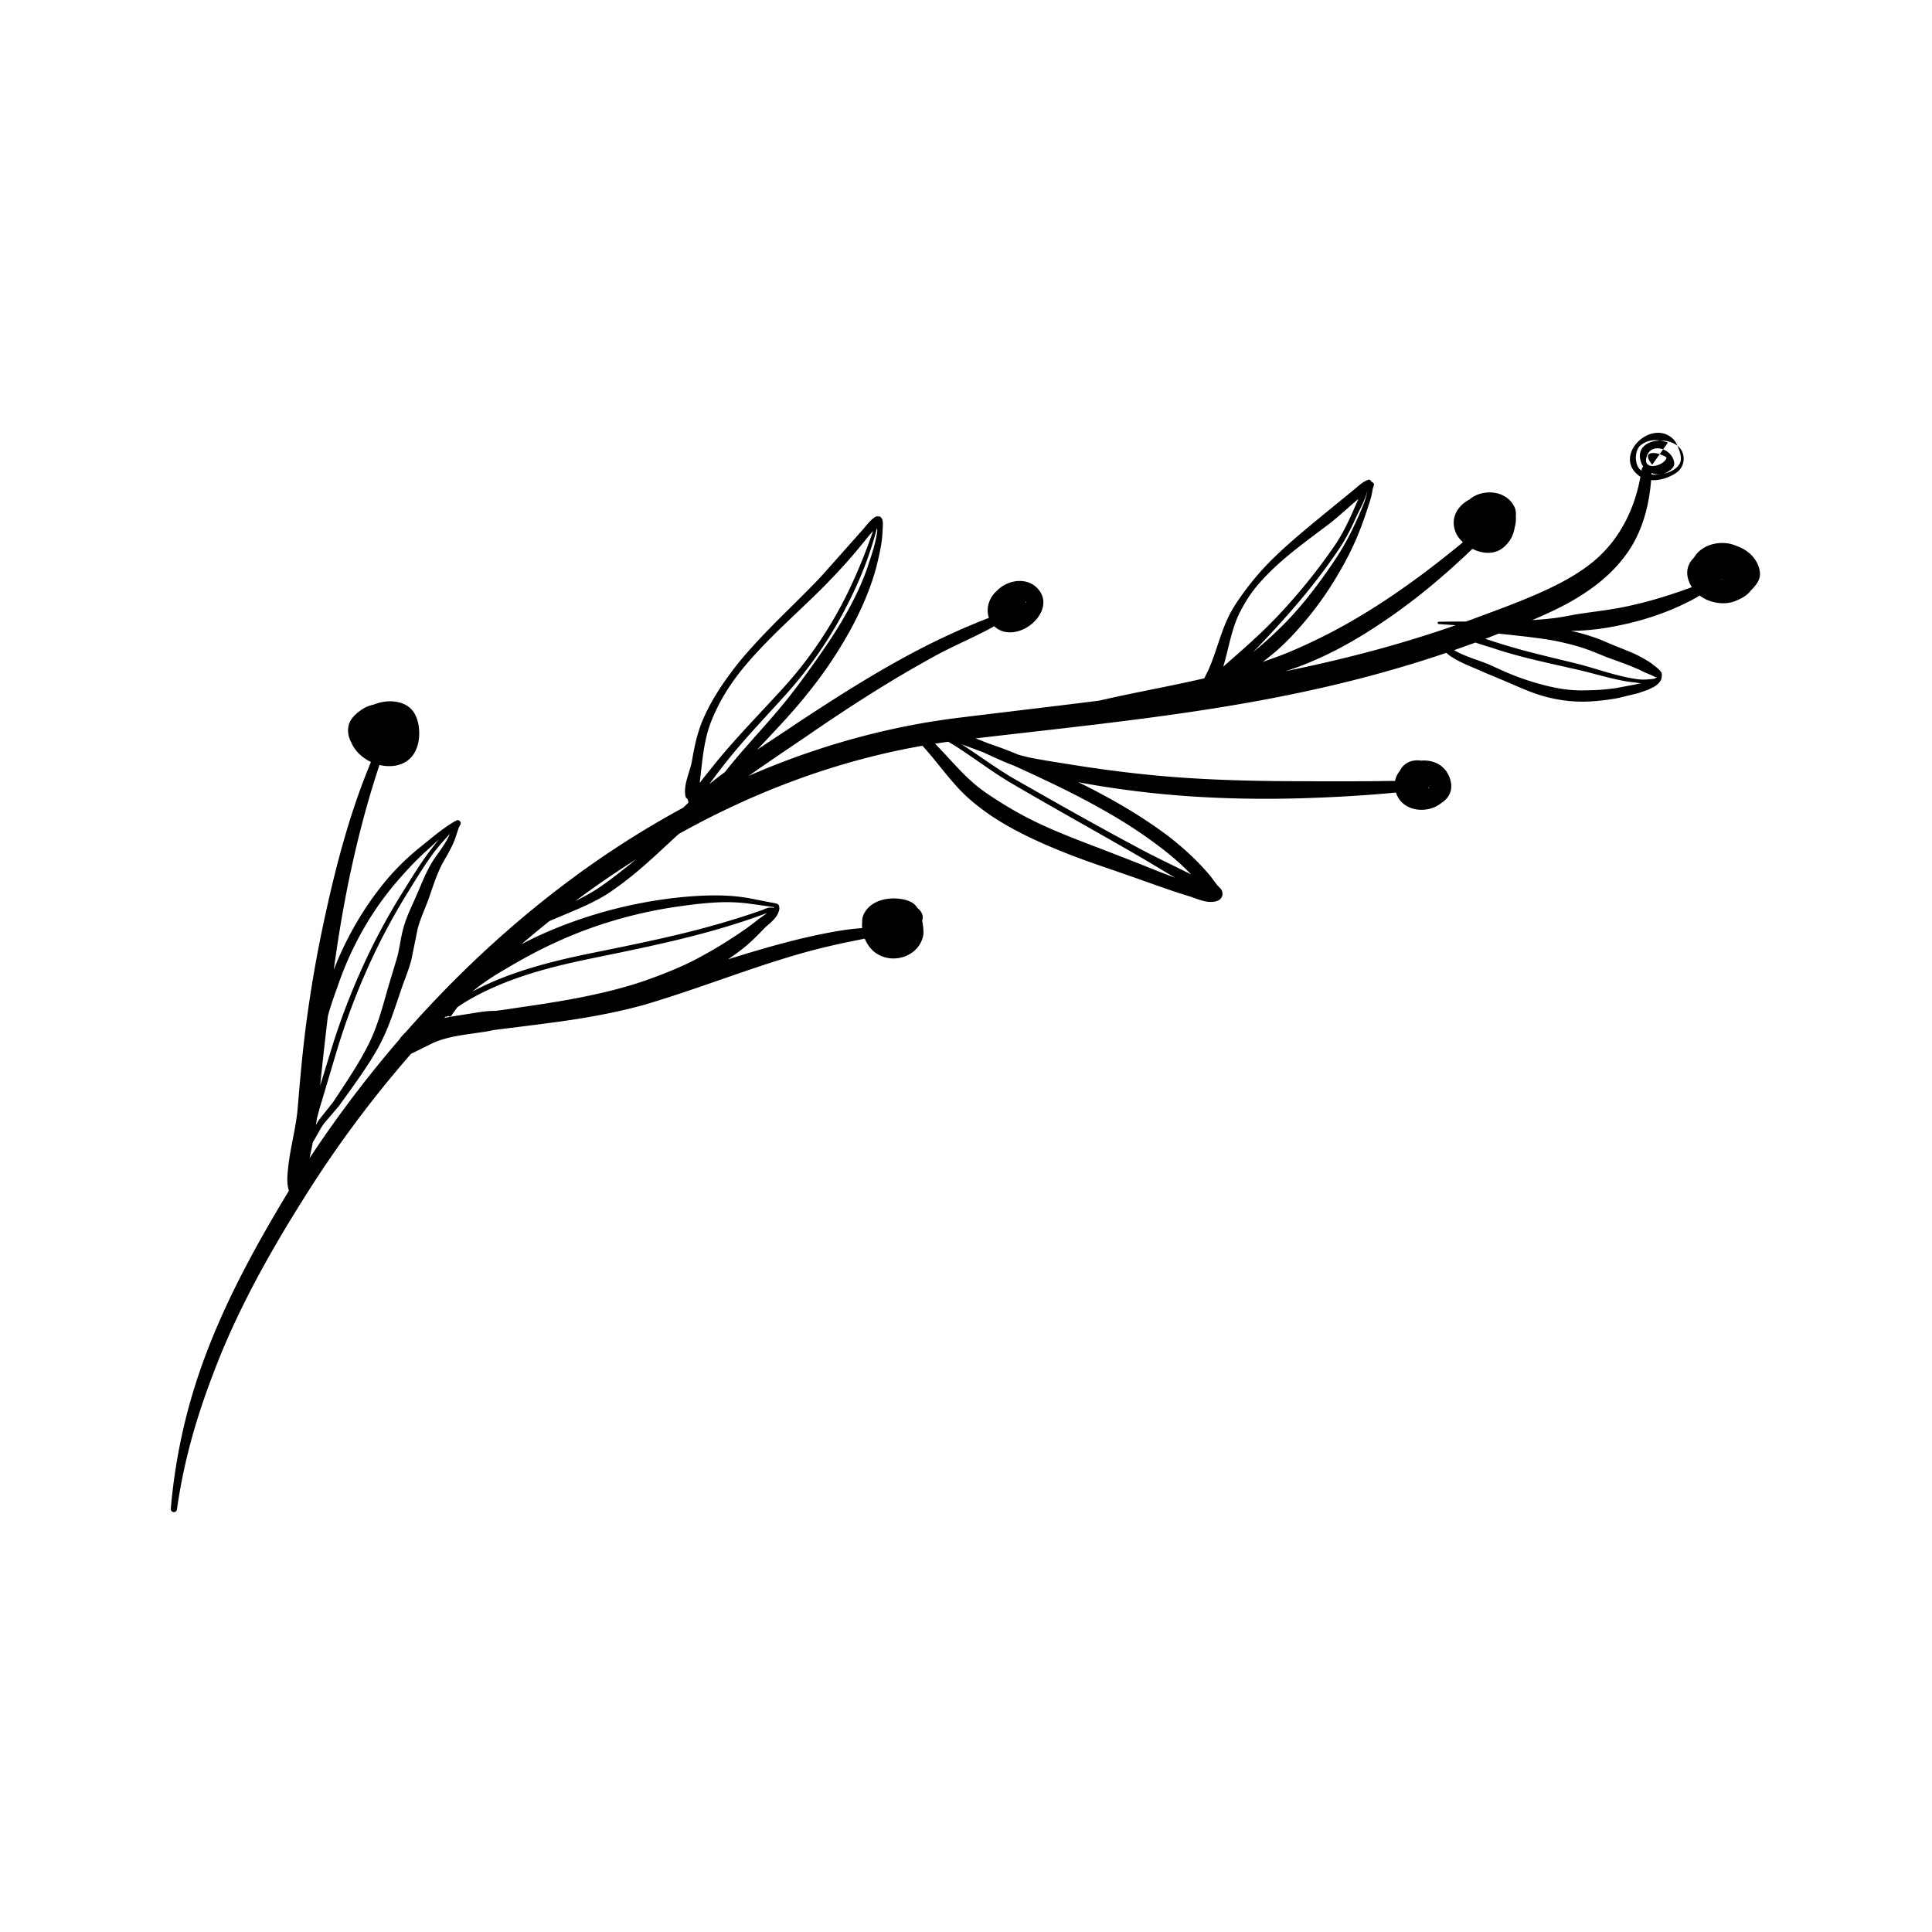 <?xml version="1.0" encoding="UTF-8"?>
<svg data-bbox="-37.5 -37.5 450 450" height="500" viewBox="0 0 375 375" width="500" xmlns="http://www.w3.org/2000/svg" data-type="color">
    <g>
        <defs>
            <clipPath id="9b073f11-f520-4d45-b9da-5bd832444dda">
                <path d="M33 84h308.902v209.5H33Zm0 0"/>
            </clipPath>
        </defs>
        <path fill="#ffffff" d="M412.5-37.5v450h-450v-450h450z" data-color="1"/>
        <path fill="#ffffff" d="M412.5-37.5v450h-450v-450h450z" data-color="1"/>
        <path fill="#ffffff" d="M412.5-37.5v450h-450v-450h450z" data-color="1"/>
        <g clip-path="url(#9b073f11-f520-4d45-b9da-5bd832444dda)">
            <path fill-rule="evenodd" d="M318.414 92.543c-.797 4.234-2.172 7.625-3.957 10.496a24.952 24.952 0 0 1-3.223 4.137c-2.41 2.484-5.355 4.414-8.71 6.148-4.497 2.32-9.715 4.27-15.473 6.395a98.83 98.83 0 0 1-2.5.922c-1.73 0-3.485.015-5.274.035a.23.23 0 0 0-.23.226.225.225 0 0 0 .219.227c1.109.082 2.203.16 3.285.226-11.137 3.895-22.149 6.715-33.18 8.954.68-.211 1.36-.418 2.035-.664 2.758-.989 5.477-2.208 8.14-3.586 3.704-1.93 7.29-4.2 10.759-6.633a123.39 123.39 0 0 0 7.207-5.5 149.902 149.902 0 0 0 8.285-7.399 7.127 7.127 0 0 0 1.695.618c1.531.355 3.074.128 4.27-.844.91-.762 1.472-1.559 1.832-2.434a7.72 7.72 0 0 0 .433-1.62c.118-.392.192-.813.207-1.282a4.834 4.834 0 0 0-.02-.684 5.88 5.88 0 0 0 .024-.695c-.02-.441-.12-.86-.273-1.168-1.168-2.453-3.953-3.23-6.344-2.664a5.64 5.64 0 0 0-2.426 1.219c-2.46 1.28-3.914 3.941-2.437 6.797a6.031 6.031 0 0 0 1.203 1.476c-2.758 2.27-5.625 4.543-8.602 6.734-3.546 2.61-7.23 5.125-11.011 7.395A106.905 106.905 0 0 1 254 124.891c-2.383 1.105-4.762 2.144-7.18 2.968-.574.211-1.148.422-1.722.618a48.324 48.324 0 0 0 3.351-2.758 48.772 48.772 0 0 0 3.414-3.489 64.526 64.526 0 0 0 5.93-7.656c1.191-1.8 2.277-3.668 3.297-5.515a55.583 55.583 0 0 0 2.582-5.47 73.526 73.526 0 0 0 2.012-5.66c.171-.488.32-.972.445-1.46.125-.504.226-1.004.3-1.508.036-.227.216-.602.247-.797.05-.355-.133-.5-.504-.664-.05-.324-.031.05-.16-.258-.047-.113-.024-.05-.13-.097-.218-.13-.538.082-.85.226-.813.39-1.848 1.379-2.29 1.719l-6.879 5.629c-3.777 3.133-7.523 6.23-10.777 9.765a55.386 55.386 0 0 0-3.121 3.766c-.98 1.297-1.93 2.613-2.77 4.07-2.082 3.504-2.914 7.805-4.597 11.602-.203.469-.453.906-.657 1.363-.054.113-.113.242-.171.371-6.786 1.574-13.684 2.774-20.38 4.332-8.988 1.137-18.105 2.192-27.43 3.344-14.132 1.75-27.753 5.66-40.67 11.273a906.551 906.551 0 0 1 10.73-7.332c6.37-4.398 12.878-8.68 19.578-12.62a311.431 311.431 0 0 1 5.457-3.098c3.894-2.176 8.043-3.832 11.93-6.004 1.855 1.785 4.71 1.41 6.85-.114 2.427-1.753 3.704-4.785 1.669-7.09-1.656-1.949-4.477-1.949-6.547-.796-.586.324-1.11.73-1.527 1.203-.688.582-1.211 1.394-1.496 2.285a4.656 4.656 0 0 0 .007 2.89 134.773 134.773 0 0 0-13.543 6.13c-8.355 4.332-16.32 9.445-24.132 14.601-2.356 1.606-4.82 3.195-7.301 4.852l.273-.293a521.63 521.63 0 0 0 3.942-4.2 141.85 141.85 0 0 0 2.906-3.214 163.69 163.69 0 0 0 1.898-2.239c.375-.468.746-.941 1.118-1.394.687-.875 1.363-1.734 2.02-2.629a79.524 79.524 0 0 0 4.753-7.203 66.854 66.854 0 0 0 3.25-6.18c1.098-2.387 2.047-4.836 2.766-7.367.062-.211.12-.422.175-.633.032-.113.059-.21.086-.324.09-.371.18-.746.266-1.117.184-.781.36-1.574.504-2.352.082-.457.152-.894.215-1.347.047-.375.086-.747.117-1.122.016-.16.023-.34.035-.5.004-.113.008-.23.016-.343.015-.211.03-.422.039-.649.015-.308.027-.617.015-.926-.011-.257-.039-.515-.156-.761a.74.74 0 0 0-.156-.211.219.219 0 0 0-.074-.063c-.008 0-.012 0-.02-.02h-.008c-.004 0-.004 0-.007-.015 0 0-.004-.015-.012-.031-.016-.047-.043-.098-.086-.113-.055-.032-.113-.016-.168-.016-.086 0-.168 0-.25-.016h-.149c-.035 0-.07-.015-.105-.015-.031.015-.063.015-.09.031-.027.016-.05.016-.078.031a2.686 2.686 0 0 0-.484.309 5.685 5.685 0 0 0-.711.664c-.282.293-.547.601-.809.91-.094.113-.191.227-.289.356-.039.05-.082.097-.125.148-2.644 2.969-5.289 5.953-7.934 8.922-.039.047-.078.082-.113.129-.078.082-.152.164-.23.242-.192.21-.383.406-.575.617-.66.684-1.328 1.363-2 2.043-3.718 3.766-7.582 7.399-11.097 11.36a67.047 67.047 0 0 0-1.946 2.253 72.65 72.65 0 0 0-2.457 3.211c-1.605 2.207-3.07 4.543-4.246 7.028-.172.355-.332.71-.488 1.07-.07.16-.14.324-.207.484-.656 1.606-1.117 3.278-1.476 4.98a61.92 61.92 0 0 0-.325 1.657c-.054.324-.11.633-.164.957-.09.504-.219 1.004-.367 1.508-.207.7-.441 1.41-.633 2.125-.222.812-.39 1.637-.363 2.48.008.246.031.473.07.7.012.066.028.129.04.195.011.031.019.082.038.129a.376.376 0 0 0 .063.097c.039.032.082.051.117.083a.391.391 0 0 1 .113.113c.04.082.07.144.098.21.023.063.043.13.063.196a.8.8 0 0 1 .035.113c.004.016.011.016.011.032.004 0-.004.015-.004.015l-.003.051a.439.439 0 0 0 .007.129l.004.016a45.79 45.79 0 0 0-1.004.957 181.53 181.53 0 0 0-22 14.066c-11.617 8.644-22.304 18.64-31.863 29.508a8.94 8.94 0 0 0-.914.976.69.69 0 0 0-.23.34 225.385 225.385 0 0 0-17.52 23.149c.219-1.04.438-2.075.645-3.13l.156-.245c.508-.809.953-1.72 1.472-2.563.211-.34.438-.68.68-.973l2.73-3.195c1.493-2.078 3.055-4.219 4.536-6.39 1-1.461 1.96-2.954 2.824-4.465a36.403 36.403 0 0 0 2.219-4.637c.937-2.32 1.687-4.707 2.527-7.14.45-1.329.969-2.61 1.418-3.942.2-.582.387-1.184.55-1.8l1.227-6.036c.188-.715.426-1.426.684-2.125.414-1.086.875-2.191 1.29-3.277.663-1.832 1.226-3.664 1.972-5.434.308-.746.636-1.46 1.035-2.156.504-.895 1.031-1.77 1.492-2.696a16.04 16.04 0 0 0 .836-1.93l.664-2.01c.082-.212.367-.65.383-.763a.585.585 0 0 0-.211-.57c-.098-.078-.324-.242-.676-.047-.73.371-1.41.844-2.09 1.313-1.535 1.07-2.988 2.304-4.43 3.457-1.714 1.363-3.359 2.82-4.878 4.394-2.278 2.356-4.293 4.98-6.114 7.707a64.157 64.157 0 0 0-6.242 12.086c.785-5.71 1.703-11.402 2.867-17.05 1.57-7.641 3.504-15.2 6.008-22.712 2.957.696 6.098-.148 7.242-3.343.473-1.168.618-3 .297-4.621-.246-1.25-.785-2.371-1.574-3.067-1.527-1.363-3.883-1.605-6.055-1.039a10.47 10.47 0 0 0-.984.34 6.612 6.612 0 0 0-2.457 1.04c-.746.519-1.457 1.136-1.945 1.847-.446.668-.637 1.445-.625 2.336a5.22 5.22 0 0 0 .664 2.207c.078.195.168.375.265.554.739 1.328 2.024 2.465 3.52 3.164-4.063 9.73-6.707 19.805-8.918 29.946a249.257 249.257 0 0 0-3.82 22.16c-.621 4.934-1.051 9.898-1.465 14.875-.305 3.976-1.477 7.855-1.88 11.828-.108 1.086-.226 2.176-.093 3.246.05.422.14.793.246 1.168-.07.113-.14.242-.21.356-7.048 11.664-13.235 23.199-17.372 35.527-2.754 8.21-4.55 16.742-5.34 25.828a.604.604 0 0 0 .532.664.598.598 0 0 0 .664-.535c1.242-8.871 3.582-17.129 6.57-25.098.762-2.027 1.539-4.054 2.379-6.031 4.133-9.816 9.394-19.227 15.316-28.668a219.957 219.957 0 0 1 21.164-28.617l3.727-1.832c1.293-.684 2.683-1.09 4.11-1.414 2.304-.5 4.698-.746 6.988-1.117.421-.082.847-.18 1.273-.262 4.484-.567 8.988-1.102 13.465-1.734 5.222-.747 10.398-1.704 15.445-3.083 9.91-2.886 19.64-6.796 29.574-9.718 3.946-1.168 7.93-2.09 11.953-2.887.512-.098 1.024-.21 1.536-.309.093.227.199.438.316.664.535.993 1.293 1.852 2.266 2.403a6.187 6.187 0 0 0 5.265.355c1.72-.664 3.106-2.074 3.504-4.039.098-.469.04-1.687-.21-2.887.331-.957-.098-1.785-.907-2.433-.262-.406-.55-.73-.84-.926-1.36-.922-3.906-1.23-6.027-.648-1.672.453-3.008 1.476-3.613 2.886-.2.473-.274.942-.25 1.414a4.615 4.615 0 0 0-.028.844c.004.113.012.227.024.324-.282.016-.563.032-.848.063-2.621.226-5.203.715-7.777 1.25-5.883 1.234-11.672 2.953-17.446 4.754a38.436 38.436 0 0 0 3.344-2.45c1.34-1.12 2.582-2.35 3.848-3.699.379-.39 1.761-1.379 2.37-2.449.407-.715.548-1.347.337-1.832-.008-.066-.094-.277-.371-.375-.293-.097-1.059-.226-1.184-.242l-4.285-.844a35.984 35.984 0 0 0-5.117-.504c-2.57-.082-5.156.067-7.672.293a88.373 88.373 0 0 0-18.453 3.813c-4.43 1.426-8.762 3.18-12.887 5.351a205.937 205.937 0 0 1 5.438-4.492c3.898-1.719 7.996-3.164 11.52-5.453a66.994 66.994 0 0 0 6.218-4.77c2.527-2.156 4.93-4.476 7.375-6.699 14.75-8.222 30.62-14.195 47.285-17.113 2.234 2.434 4.21 5.176 6.453 7.672a30.334 30.334 0 0 0 3.496 3.375 49.758 49.758 0 0 0 3.168 2.387c2.559 1.734 5.266 3.195 8.028 4.507 3.511 1.672 7.136 3.114 10.82 4.446 2.41.875 4.851 1.672 7.285 2.531 2.488.86 4.945 1.75 7.422 2.613 1.664.582 3.336 1.149 5.039 1.653.797.242 2.246.875 3.496 1.07.844.129 1.625.05 2.219-.227.476-.242.683-.601.773-.941a1.49 1.49 0 0 0-.117-1.055c-.164-.324-.773-.828-1.016-1.168l-1.007-1.363c-1.211-1.492-2.57-2.918-4.012-4.281a59.208 59.208 0 0 0-4.461-3.781c-3.652-2.723-7.445-5.11-11.367-7.266a126.628 126.628 0 0 0-5.965-3.098c.43.078.855.16 1.285.242 8.91 1.59 17.73 2.496 26.582 2.82a231.36 231.36 0 0 0 17.152 0c5.504-.19 11.04-.515 16.641-1.054.047.148.098.293.164.457 1.133 2.625 4.211 3.39 6.73 2.594a6.073 6.073 0 0 0 1.962-1.055c1.675-1.086 2.523-2.984 1.304-5.465-1.031-2.078-3.199-2.906-5.293-2.726a4.46 4.46 0 0 0-1.87.097c-.954.278-1.774.891-2.259 1.914a4.177 4.177 0 0 0-.91 1.93c-1.61 0-3.207.05-4.8.05-3.657.032-7.282.032-10.891.017-2.422-.016-4.836-.016-7.246-.036-6.043-.062-12.051-.242-18.063-.648-6.933-.469-13.863-1.297-20.898-2.399-2.95-.472-5.918-.91-8.907-1.492-.82-.18-1.62-.39-2.414-.617a22.221 22.221 0 0 0-1.011-.422 77.487 77.487 0 0 0-4.578-1.687c-.872-.34-1.743-.7-2.622-1.024 20.34-2.382 39.735-4.28 58.997-8.078 10.793-2.125 21.539-4.851 32.386-8.531.133.129.274.258.422.371.23.195.492.356.754.52 1.93 1.234 4.293 2.027 6.184 2.918 1.511.632 3.011 1.25 4.488 1.882 2.3.989 4.55 2.012 6.918 2.696 2.637.746 5.383 1.152 8.316 1.086a40.313 40.313 0 0 0 3.11-.227 48.042 48.042 0 0 0 3.086-.453l3.882-.941 1.961-.668 1.246-.618c1.258-.808 1.403-1.476 1.442-1.992.02-.277.023-.437-.074-.746-.028-.082-.098-.133-.149-.21-.37-.52-1.14-1.056-1.902-1.657a24.747 24.747 0 0 0-2.93-1.656c-1.46-.68-2.976-1.23-4.496-1.864l-2.348-.992a40.324 40.324 0 0 0-4.843-1.508 15.358 15.358 0 0 1-.899-.21c.426.015.848 0 1.27-.016a45.625 45.625 0 0 0 6.789-.778c5.055-.925 10.105-2.449 15.117-5.03a23.282 23.282 0 0 0 1.816-1.02c.442.324.93.613 1.45.843 1.812.778 3.953.891 5.656.145.605-.262 1.433-.633 2.062-1.168a3.9 3.9 0 0 0 .715-.746c.508-.488 1.078-1.137 1.43-1.77.34-.632.46-1.28.379-1.882-.336-2.45-2.227-4.25-4.426-5.012-1.664-.762-3.625-.793-5.293-.211-.926.324-1.762.844-2.41 1.543a6.152 6.152 0 0 0-.68.922c-.965.941-1.469 2.175-1.234 3.601.144.766.433 1.477.844 2.11a9.008 9.008 0 0 0-.645.23c-4.562 1.652-8.879 2.918-13.219 3.746-2.593.485-5.18.793-7.765 1.168-1.75.258-3.457.68-5.23.875a64.485 64.485 0 0 1-4.094.356c2.511-1.07 4.87-2.157 7.046-3.356 3.707-2.062 6.899-4.398 9.47-7.285 1.331-1.508 2.523-3.129 3.476-4.996 1.648-3.195 2.687-6.961 3.054-11.52 1.739.13 3.641-.55 4.954-1.476 1.667-1.168 1.855-3.7.3-5.078-.047-.032-.093-.078-.14-.114-.23-.55-.54-1.054-.985-1.441-4.289-3.828-11.734 3.488-6.375 7.348.059.03.117.082.176.113ZM87.301 161.848c-1.125 1.265-2.297 2.53-3.324 3.941-1.875 2.566-3.543 5.356-5.122 7.918a122.324 122.324 0 0 0-7.632 14.504 134.614 134.614 0 0 0-5.739 15.363l-3.222 10.805c-.274.875-.496 1.816-.758 2.742-.055.406-.117.824-.18 1.23a.156.156 0 0 1 .04-.062c.218-.39.456-.781.722-1.137l2.555-3.21c1.398-2.126 2.875-4.317 4.246-6.54a65.748 65.748 0 0 0 2.531-4.46c.758-1.493 1.355-2.985 1.879-4.497.812-2.336 1.437-4.718 2.144-7.152l1.692-5.629c.351-1.394.547-2.809.844-4.203.14-.649.3-1.281.492-1.914.238-.777.531-1.559.855-2.336.457-1.086.973-2.156 1.434-3.227.695-1.558 1.293-3.117 2.027-4.625.508-1.039 1.074-2.058 1.75-3.02.574-.808 1.168-1.62 1.703-2.464.34-.535.66-1.102.926-1.688Zm-2.07 1.054c-.805.715-1.579 1.461-2.364 2.157-1.59 1.43-3.07 2.953-4.496 4.543a61.495 61.495 0 0 0-5.871 7.527 63.545 63.545 0 0 0-6.96 14.309c-.626 1.722-1.353 3.73-1.903 5.808l-.032.277a779.215 779.215 0 0 0-1.46 13.204l2.292-7.477a135.727 135.727 0 0 1 5.883-15.445 123.639 123.639 0 0 1 7.797-14.567c1.61-2.566 3.281-5.37 5.215-7.933.617-.813 1.234-1.625 1.898-2.403Zm63.628 14.325c-.07.03-.136.05-.203.066-4.054 1.523-8.238 2.805-12.48 3.941-7.04 1.883-14.23 3.325-21.25 4.77-6.356 1.297-13.14 2.953-19.301 5.726-2.387 1.07-4.703 2.29-6.824 3.747-.352.457-.688.925-1.012 1.398-.078.113-.125.273-.254.34-.418.226-.18 0-.652 0-.055.113-.188.16-.297.113-.016-.016-.027-.031-.043-.031l-.336.289c1.918-.371 3.797-.633 5.332-.89 1.39-.212 2.688-.454 4.012-.473.195-.016.394-.016.59 0a76.04 76.04 0 0 1 1.546-.211l.786-.114c1.785-.273 3.57-.535 5.355-.793 5.926-.894 12.004-1.964 17.844-3.652 2.59-.726 5.11-1.652 7.578-2.625 2.477-.992 4.898-2.062 7.191-3.375a71.993 71.993 0 0 0 5.442-3.246c1.742-1.117 3.457-2.27 5.172-3.664.297-.246 1.07-.73 1.804-1.316Zm1.18-.973c.094-.066.18-.113.246-.16l-.805-.133-4.3-.598a34.111 34.111 0 0 0-4.97-.246c-2.51.067-5.026.344-7.472.684a87.086 87.086 0 0 0-17.918 4.281c-4.62 1.64-9.078 3.7-13.37 6.086-1.071.598-2.138 1.2-3.188 1.832-2.09 1.215-4.219 2.547-6.13 4.105-.155.13-.308.243-.46.372a53.29 53.29 0 0 1 3.52-1.72c6.25-2.757 13.101-4.429 19.535-5.741 5.843-1.184 11.8-2.387 17.695-3.813 5.297-1.297 10.531-2.793 15.598-4.594.394-.144.773-.355 1.187-.422.203-.046.375-.015.578-.015a.222.222 0 0 1 .254.082Zm-26.555-9.473a187.206 187.206 0 0 0-10.554 7.184c-.426.324-.848.633-1.278.941 1.891-.941 3.73-1.945 5.41-3.164 1.567-1.086 3.067-2.285 4.567-3.469.617-.488 1.238-.992 1.855-1.492Zm60.579-22.812c-.86.113-1.72.246-2.575.375 2 2.027 3.88 4.234 5.93 6.246 1.062 1.02 2.168 2.012 3.367 2.87 1.02.747 2.067 1.411 3.11 2.08 2.492 1.589 5.042 3 7.675 4.25 3.43 1.62 6.977 3 10.547 4.362 2.39.907 4.785 1.848 7.188 2.774 2.449.957 4.86 1.965 7.304 2.887.48.18.961.359 1.45.535-2.614-1.54-5.204-3.13-7.832-4.637-7.891-4.559-15.872-8.973-23.739-13.582-3.785-2.203-7.32-4.945-11.031-7.316-.457-.29-.926-.567-1.394-.844Zm2.585.504c3.477 2.222 6.801 4.738 10.356 6.78 6.273 3.587 12.562 7.138 18.906 10.61 2.281 1.235 4.57 2.485 6.875 3.684 2.781 1.445 5.621 2.758 8.41 4.187a44.901 44.901 0 0 0-1.89-1.867 54.213 54.213 0 0 0-4.274-3.554c-3.531-2.692-7.21-5.028-11.008-7.168-3.812-2.16-7.746-4.122-11.78-6.02a363.591 363.591 0 0 0-5.516-2.547 43.708 43.708 0 0 1-2.356-.957 135.5 135.5 0 0 1-3.43-1.559c-.882-.34-1.77-.664-2.656-.988a71.99 71.99 0 0 0-1.637-.601Zm90.637 8.34a.613.613 0 0 1-.035.226.298.298 0 0 0 .129-.164c.016-.047-.055-.047-.094-.063Zm.149-.211c-.02-.016-.04-.016-.055-.016-.016 0-.024.016-.027.031-.008.051.035.016.082-.015Zm-107.207-50.114a72.16 72.16 0 0 1-1.868 6.02c-1.285 3.566-2.875 7.023-4.66 10.367a80.096 80.096 0 0 1-10.808 15.523c-3.149 3.536-6.461 6.993-9.555 10.61a110.743 110.743 0 0 0-3.82 4.738c-.614.828-1.243 1.621-1.832 2.45a78.778 78.778 0 0 1 3.02-2.337c4.288-5.453 9.327-10.414 13.483-15.93 1.352-1.753 2.704-3.636 4.07-5.566 1.962-2.758 3.915-5.644 5.626-8.629 1.945-3.375 3.629-6.847 4.73-10.336.422-1.265.844-2.515 1.168-3.796.215-.844.39-1.688.5-2.547.008-.063-.027-.293-.054-.567Zm-.864.68c-.152.18-.304.344-.453.52a13.63 13.63 0 0 0-.285.343c-.078.094-.16.192-.238.29-.278.34-.555.683-.832 1.023a118.846 118.846 0 0 1-2.79 3.308 120.71 120.71 0 0 1-2.542 2.79c-.739.78-1.48 1.558-2.235 2.32-.949.957-1.91 1.898-2.883 2.824-3.355 3.23-6.792 6.375-9.964 9.797a69.348 69.348 0 0 0-2.41 2.71 46.799 46.799 0 0 0-2.88 3.782 36.863 36.863 0 0 0-3.453 6.293c-.222.52-.437 1.039-.625 1.574a23.452 23.452 0 0 0-.687 2.383c-.352 1.477-.578 2.969-.766 4.48-.18 1.426-.32 2.84-.492 4.266l-.012.113c.782-1.086 1.649-2.109 2.489-3.164 1.695-2.14 3.504-4.199 5.351-6.246 2.75-3.031 5.59-5.984 8.328-9.004 4.22-4.62 7.832-9.734 10.828-15.183 1.801-3.278 3.352-6.7 4.739-10.172a108.822 108.822 0 0 0 1.914-5.16Zm117.028 21.547c-1.387.5-2.77 1.004-4.153 1.476.39.227.79.438 1.203.633 1.77.824 3.727 1.41 5.36 2.059 1.496.664 2.957 1.363 4.437 1.965 2.239.922 4.508 1.636 6.813 2.222 2.465.614 4.996 1.02 7.715.922.972 0 1.972-.047 2.972-.113a42.505 42.505 0 0 0 2.957-.324l3.778-.715 1-.227a2.223 2.223 0 0 0-.32-.031c-1.044-.144-2.102-.242-3.153-.453-3.105-.586-6.191-1.574-9.168-2.223-5.316-1.234-10.68-2.304-15.848-4.039-1.183-.39-2.421-.715-3.593-1.152Zm4.476-1.723c-.742.293-1.488.586-2.242.88-.11.03-.215.077-.324.128.508.16 1.015.324 1.523.488 1.656.535 3.313 1.035 4.988 1.508 3.731 1.02 7.508 1.899 11.274 2.82 3.441.86 7.008 2.207 10.605 2.825.614.113 1.223.226 1.84.257.871.036 1.73-.046 2.594-.16.078-.05.152-.097.215-.144.101-.067.226-.098.203-.18-.031-.098-.203.047-.324-.031-.457-.262-1.164-.535-1.91-.844a24.38 24.38 0 0 0-2.086-.957c-1.7-.73-3.434-1.316-5.196-1.965l-2.375-.957c-1.437-.601-2.949-1.086-4.488-1.508a54.96 54.96 0 0 0-4.676-1.007c-1.449-.227-2.886-.403-4.308-.582a383.3 383.3 0 0 0-5.313-.571Zm-27.195-26.168c-1.715 1.461-3.363 2.989-5.11 4.414-.464.375-.945.73-1.425 1.086-3.86 2.906-7.742 5.73-11.063 9.102-1.105 1.12-2.164 2.304-3.097 3.586-.915 1.25-1.7 2.613-2.418 4.039-1.551 3.164-2.082 6.879-3.121 10.336 3.566-3.117 7.171-6.246 10.457-9.703a113.638 113.638 0 0 0 11.167-13.79c.715-1.039 1.36-2.175 1.97-3.324.96-1.867 1.804-3.828 2.64-5.746Zm-20.465 29.77a75.178 75.178 0 0 0 3.371-2.918 76.924 76.924 0 0 0 3.336-3.246c2.152-2.254 4.137-4.688 5.988-7.188a96.49 96.49 0 0 0 3.586-5.14 51.503 51.503 0 0 0 2.887-5.094 76.066 76.066 0 0 0 2.395-5.403c.164-.453.308-.91.43-1.378.105-.422.198-.844.269-1.282-.008.016-.016.016-.02.016-.004.082-.012.16-.031.242-.426 1.883-1.496 3.633-2.316 5.453-.93 2.059-1.961 4.055-3.16 5.84-3.301 4.93-7.07 9.602-11.094 14.067-1.844 2.042-3.711 4.07-5.641 6.03Zm-44.219-9.864c.075.114.137.227.184.344a.652.652 0 0 0-.02-.195l-.007-.035c-.051-.031-.102-.078-.157-.114Zm135.356-4.332c-.028 0-.051-.015-.067 0-.02 0-.027.036-.03.051-.005.067.046.031.097-.05Zm-8.746-25.875c-.871-.695-2.121-1.039-3.34-1.02.5.079 1 .212 1.48.403l-.93 1.317c1.137.437 2.133 1.492 2.16 2.804.016.766-.933 1.38-1.519 1.703a2.695 2.695 0 0 1-.68.262c-.175.047-.347.063-.523.098a3.752 3.752 0 0 1-1.672-.293l-.004.066c0 .032-.004.078-.004.114l-.007.113a7.616 7.616 0 0 0 1.687 0c.176-.016.352-.05.524-.098 1.39-.277 2.664-.957 3.242-1.98.582-1.02.008-2.48-.403-3.453-.004-.02-.007-.036-.011-.036Zm-3.34-1.02c-1.324-.21-2.672.017-3.813.923-1.16.91-1.246 3.652-.11 4.707.09.078.185.16.282.226.012-.066.02-.129.031-.195a.993.993 0 0 1 .305-.617 3.14 3.14 0 0 1-.387-.711c-1.078-2.871 1.247-4.316 3.692-4.332Zm.55 1.72c-1.343-.504-2.886-.145-3.265 1.703-.5 2.402 3.164 1.62 3.883.082.172-.375-.625-.551-.992-.746-.079-.035-.176-.067-.282-.114Zm-.656.925c-.968-.343-2.867-.472-2.113 1.07.152.31.453.712.652.989Zm0 0" fill="#000000" data-color="2"/>
        </g>
    </g>
</svg>
